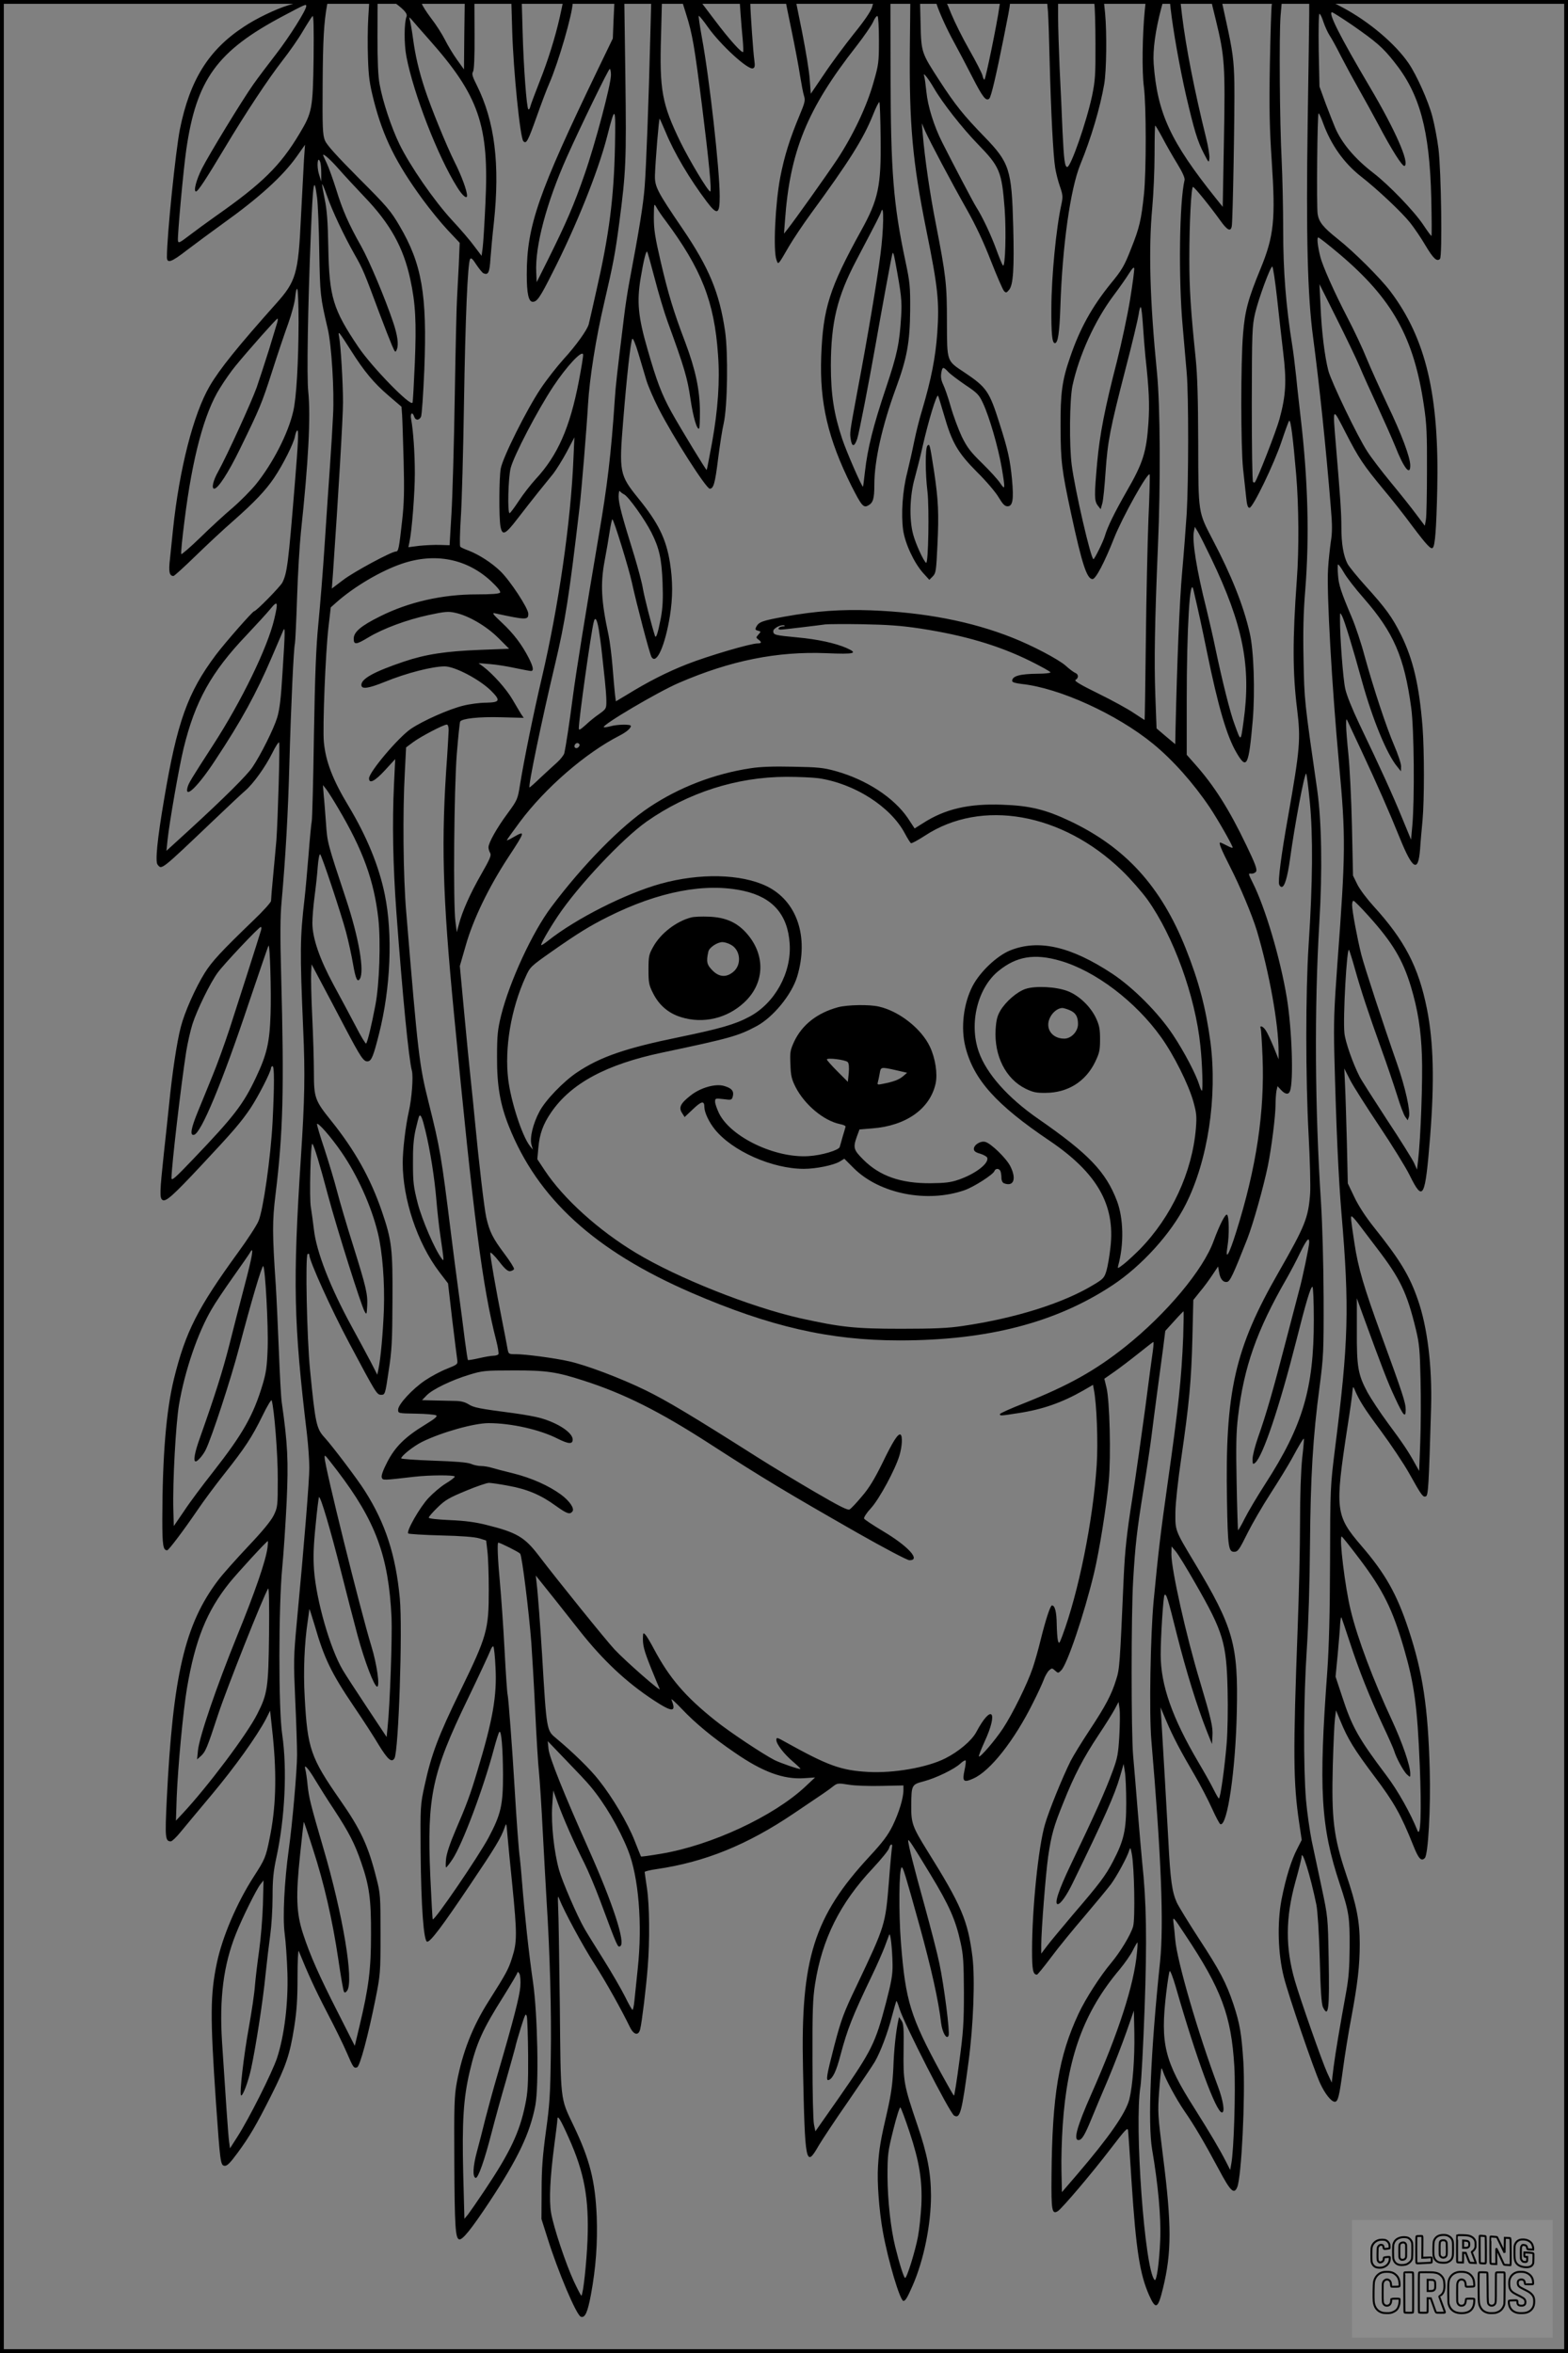 <?xml version="1.0" encoding="UTF-8"?>
<svg xmlns="http://www.w3.org/2000/svg" version="1.0" width="1024pt" height="1536pt" viewBox="0 0 1024 1536" preserveAspectRatio="xMidYMid meet">
  <rect x="0" y="0" width="1024" height="1536" fill="#808080" stroke="none"/>
  <g transform="translate(0.00 0.00) scale(1)">
    <g transform="translate(0,1536) scale(0.1,-0.1)" fill="#000000" stroke="none">
      <path d="M1950 15350 c-8 -5 -39 -17 -69 -25 -79 -24 -207 -85 -289 -140 -230 -151 -352 -347 -417 -668 -28 -142 -85 -695 -85 -835 0 -44 28 -35 132 46 57 43 162 121 233 172 238 170 393 311 484 440 l53 75 -7 -100 c-3 -55 -12 -226 -20 -380 -17 -362 -32 -412 -162 -557 -249 -279 -368 -426 -434 -539 -106 -182 -198 -542 -239 -934 -6 -60 -15 -148 -20 -194 -10 -83 -4 -111 23 -111 5 0 69 58 141 128 72 70 185 176 252 234 136 120 208 196 263 277 59 87 130 229 137 272 4 21 11 39 16 39 9 0 6 -75 -18 -365 -41 -504 -49 -566 -80 -628 -16 -29 -171 -187 -184 -187 -10 0 -190 -205 -251 -286 -184 -246 -252 -436 -338 -946 -44 -258 -58 -403 -42 -422 28 -34 16 -44 371 294 91 87 182 172 202 189 53 46 130 153 176 245 21 43 42 75 45 69 6 -10 -8 -500 -18 -638 -4 -44 -13 -147 -21 -229 -8 -82 -14 -157 -14 -167 0 -9 -51 -66 -113 -125 -212 -204 -273 -270 -320 -345 -62 -100 -132 -258 -156 -352 -26 -98 -57 -308 -76 -500 -9 -84 -24 -231 -35 -327 -27 -252 -28 -291 -9 -303 22 -14 67 26 256 228 207 221 256 278 319 371 51 77 134 239 134 263 0 6 5 11 10 11 12 0 12 -125 0 -365 -12 -228 -61 -575 -92 -646 -12 -29 -72 -121 -132 -203 -266 -366 -344 -519 -420 -827 -51 -209 -75 -500 -76 -915 0 -173 5 -204 32 -204 9 0 106 128 196 260 39 58 119 166 178 240 133 168 179 237 249 380 30 62 57 106 59 99 17 -54 41 -359 40 -515 0 -176 -1 -183 -27 -237 -19 -37 -73 -103 -168 -203 -77 -82 -165 -180 -194 -219 -218 -287 -296 -622 -336 -1433 -12 -250 -10 -272 27 -272 7 0 35 26 61 58 26 32 119 143 206 247 153 183 295 382 354 494 l27 54 18 -169 c26 -260 20 -467 -22 -668 -24 -120 -31 -135 -102 -245 -111 -172 -206 -394 -242 -566 -43 -206 -44 -347 -6 -905 28 -399 30 -414 56 -418 17 -2 36 17 86 85 78 106 122 181 221 378 94 187 120 263 148 440 17 108 22 184 22 329 0 105 4 181 8 170 60 -148 106 -249 184 -399 52 -99 110 -218 130 -265 41 -96 46 -103 67 -95 19 7 72 207 120 445 32 161 33 171 33 425 0 248 -1 265 -27 365 -53 211 -102 317 -237 510 -192 276 -213 335 -231 669 -10 173 -2 355 20 501 5 36 10 70 10 75 1 6 16 -42 35 -105 62 -215 108 -311 257 -531 58 -85 131 -198 163 -252 58 -94 83 -115 101 -85 27 43 54 845 35 1044 -26 281 -94 491 -228 701 -44 71 -212 293 -264 350 -53 57 -60 94 -94 438 -21 209 -32 749 -16 759 6 4 11 1 11 -6 0 -39 144 -357 260 -574 179 -336 181 -339 210 -339 24 0 26 3 48 155 21 134 24 196 25 460 2 341 -4 392 -70 585 -74 215 -176 397 -331 590 -105 130 -112 150 -112 312 0 76 -5 242 -11 368 -6 127 -9 255 -7 285 l3 55 61 -115 c34 -63 102 -193 152 -288 110 -209 127 -234 155 -230 23 3 36 35 72 178 76 299 91 651 38 910 -37 183 -117 379 -236 577 -104 172 -150 292 -162 419 -9 95 11 590 30 749 l15 130 37 33 c115 102 289 205 427 252 217 74 424 33 582 -113 42 -39 65 -68 60 -75 -5 -8 -51 -12 -154 -12 -224 0 -443 -50 -629 -143 -125 -62 -173 -102 -173 -146 0 -42 16 -40 97 9 95 57 248 114 391 145 107 23 130 25 174 15 87 -18 205 -87 283 -165 l70 -70 -185 -7 c-232 -9 -360 -29 -503 -77 -192 -65 -277 -111 -277 -152 0 -30 44 -24 153 20 142 58 311 101 392 101 67 -1 225 -84 301 -158 65 -65 60 -77 -32 -79 -41 0 -108 -9 -147 -19 -93 -22 -266 -99 -344 -152 -82 -56 -273 -282 -273 -323 0 -38 38 -19 105 54 l66 72 -8 -165 c-12 -253 -7 -526 16 -840 40 -540 80 -951 101 -1030 10 -38 -1 -182 -20 -265 -21 -93 -40 -250 -40 -336 0 -236 95 -522 238 -711 l58 -76 27 -234 c16 -128 30 -247 33 -264 4 -30 2 -31 -67 -59 -39 -15 -103 -49 -143 -76 -83 -56 -176 -157 -176 -191 0 -24 1 -24 116 -26 64 -1 123 -6 132 -11 11 -6 -6 -21 -73 -62 -130 -79 -195 -144 -246 -243 -28 -54 -40 -89 -36 -101 8 -19 4 -19 212 5 105 12 265 12 265 1 0 -5 -27 -26 -59 -45 -33 -20 -83 -63 -113 -95 -57 -61 -146 -217 -132 -231 5 -4 101 -10 214 -13 134 -3 220 -10 250 -19 l45 -14 8 -69 c5 -39 9 -153 9 -255 0 -259 -11 -299 -186 -658 -146 -299 -189 -415 -233 -617 -28 -128 -28 -134 -26 -435 3 -355 20 -585 43 -585 22 0 96 98 279 370 167 248 202 306 226 374 12 35 12 34 19 -49 4 -47 18 -195 32 -329 31 -312 31 -369 -1 -468 -24 -78 -38 -103 -153 -285 -106 -166 -172 -335 -209 -533 -16 -88 -18 -149 -16 -520 2 -416 7 -495 31 -503 21 -7 79 65 199 246 186 282 264 446 299 628 24 129 15 597 -15 804 -26 175 -56 454 -71 645 -6 77 -13 151 -15 165 -6 34 -22 247 -35 470 -14 240 -40 581 -45 598 -3 7 -12 139 -20 292 -8 154 -22 350 -30 437 -14 149 -19 263 -11 263 12 0 134 -61 143 -72 12 -14 57 -375 73 -583 5 -71 17 -269 25 -440 8 -170 19 -353 25 -405 5 -52 17 -230 25 -395 9 -166 20 -368 25 -450 21 -327 32 -724 27 -1005 -3 -252 -8 -324 -32 -495 -21 -155 -28 -241 -28 -385 l-1 -185 38 -120 c70 -224 190 -507 219 -518 27 -10 44 26 66 143 33 179 44 338 38 510 -10 234 -45 373 -152 596 -87 182 -83 147 -89 779 -4 308 -8 598 -11 645 -3 72 -2 80 7 55 31 -79 152 -304 230 -425 76 -119 173 -292 233 -415 25 -50 56 -55 66 -10 11 44 39 273 49 405 14 171 12 402 -5 514 -8 55 -15 103 -15 106 0 4 36 13 79 19 315 46 591 158 896 364 198 133 223 150 257 177 26 20 32 21 100 10 40 -7 137 -10 216 -8 l142 3 0 -30 c0 -53 -29 -147 -70 -232 -32 -64 -64 -107 -152 -202 -362 -391 -450 -667 -434 -1380 13 -628 18 -655 102 -508 23 39 109 169 192 288 82 119 161 236 175 260 37 64 84 188 112 297 14 53 27 97 29 100 2 2 11 -20 20 -50 27 -91 329 -683 357 -698 39 -22 50 19 94 350 32 239 43 543 26 684 -30 239 -71 336 -296 696 -97 156 -105 180 -104 294 1 135 3 137 82 158 80 21 201 80 239 116 15 14 30 23 34 20 3 -4 0 -32 -7 -63 -16 -74 -7 -84 57 -55 110 48 269 249 392 498 27 53 57 118 67 144 9 26 26 55 36 64 18 16 20 16 39 -1 20 -18 21 -18 40 1 40 40 150 366 215 636 34 143 82 440 96 600 15 164 6 527 -15 610 l-14 58 66 46 c37 26 108 80 158 120 51 41 94 74 96 74 3 0 1 -26 -3 -57 -5 -32 -27 -197 -49 -368 -23 -170 -61 -440 -86 -600 -36 -228 -47 -335 -55 -500 -26 -591 -27 -608 -50 -680 -30 -97 -67 -168 -174 -330 -51 -77 -106 -167 -123 -200 -53 -106 -143 -327 -168 -415 -43 -148 -84 -550 -84 -822 0 -128 6 -158 32 -158 4 0 46 51 93 114 46 62 145 183 219 269 73 86 150 179 171 207 38 52 106 176 119 220 8 23 9 21 17 -20 17 -85 23 -425 9 -475 -15 -54 -83 -166 -143 -238 -70 -83 -167 -233 -213 -331 -130 -278 -173 -535 -177 -1063 -2 -224 3 -250 41 -227 27 17 222 246 344 406 99 129 113 144 115 120 2 -15 12 -166 23 -337 29 -444 54 -600 114 -737 44 -98 58 -91 91 45 57 234 57 414 0 862 -34 271 -35 285 -25 425 6 79 13 146 15 148 2 2 6 -7 10 -20 15 -48 88 -183 139 -257 66 -95 131 -206 226 -383 76 -143 99 -165 120 -115 28 69 53 585 40 816 -12 185 -23 251 -65 378 -47 140 -89 220 -226 429 -65 100 -130 206 -144 235 -31 70 -42 146 -55 404 -11 204 -34 597 -45 780 l-6 90 38 -90 c44 -103 90 -191 186 -355 37 -63 87 -160 112 -215 25 -55 49 -101 55 -103 45 -15 99 351 107 733 10 439 -22 552 -276 974 -129 215 -126 208 -125 331 1 61 17 208 38 350 52 357 66 506 73 785 l6 249 44 55 c25 29 61 79 81 109 l37 55 6 -36 c7 -45 26 -69 52 -65 20 3 40 46 133 282 39 101 105 336 134 476 24 119 50 326 50 401 0 31 3 71 6 88 l7 31 23 -25 c27 -29 49 -32 58 -8 25 64 13 406 -20 608 -42 256 -141 591 -224 755 -29 58 -29 60 -9 57 12 -1 26 5 32 14 8 13 -5 50 -63 170 -113 236 -211 391 -337 532 l-53 60 0 351 c0 481 21 826 44 725 35 -150 53 -233 87 -399 74 -363 131 -557 195 -665 66 -113 79 -85 105 212 16 191 7 460 -20 573 -41 179 -119 374 -242 608 -95 183 -93 167 -94 627 -1 293 -5 443 -17 560 -32 308 -41 452 -41 645 0 232 12 470 24 470 9 0 109 -123 178 -219 46 -65 68 -75 75 -38 7 28 20 771 17 937 -3 148 -11 207 -53 398 l-31 142 -34 0 c-18 0 -33 -2 -33 -4 0 -3 13 -59 30 -126 58 -238 62 -297 53 -782 l-8 -438 -45 56 c-296 370 -382 555 -406 879 -6 90 11 216 50 363 l14 52 -57 0 -58 0 -7 -67 c-16 -162 -19 -401 -6 -498 16 -123 16 -548 1 -700 -18 -170 -29 -220 -84 -357 -44 -113 -59 -139 -134 -230 -122 -151 -201 -293 -264 -478 -53 -152 -64 -235 -63 -455 1 -227 7 -279 69 -568 71 -329 103 -427 140 -427 21 0 79 111 140 266 54 137 224 442 233 416 2 -6 -1 -137 -8 -289 -6 -153 -14 -511 -17 -795 -3 -285 -7 -518 -8 -518 -1 0 -33 21 -71 46 -38 26 -142 83 -232 127 -122 60 -159 83 -148 89 21 12 20 37 -1 45 -10 4 -39 25 -64 48 -48 42 -217 131 -349 183 -267 106 -574 165 -922 178 -196 7 -359 -4 -564 -41 -143 -26 -168 -34 -185 -66 -9 -17 -7 -21 11 -26 20 -5 20 -6 3 -25 -17 -19 -17 -20 0 -33 23 -17 21 -25 -6 -25 -45 0 -321 -81 -459 -135 -132 -52 -253 -113 -399 -203 l-67 -40 -6 46 c-3 26 -10 108 -16 182 -6 74 -18 167 -26 205 -48 223 -54 333 -25 487 11 57 25 140 32 186 7 45 15 82 18 82 9 0 108 -322 127 -410 31 -142 117 -471 129 -489 32 -52 88 73 120 269 19 120 19 229 0 348 -25 155 -76 259 -207 420 -122 151 -126 169 -98 509 23 285 48 511 59 531 4 8 21 -31 40 -95 17 -59 42 -139 53 -178 12 -38 47 -119 78 -180 96 -188 312 -525 335 -525 25 0 35 36 55 199 11 87 27 190 36 227 25 111 30 461 9 603 -37 251 -105 414 -277 667 -167 245 -182 275 -181 348 3 96 26 377 31 371 2 -2 19 -41 38 -85 56 -137 158 -309 270 -457 68 -90 84 -83 84 35 0 173 -67 771 -116 1035 -14 77 -23 141 -21 143 3 3 30 -30 60 -73 83 -117 262 -281 294 -269 13 5 14 15 9 54 -7 45 -25 308 -26 365 0 24 -4 27 -35 27 l-35 0 6 -87 c3 -49 10 -124 14 -168 4 -44 5 -82 3 -84 -8 -10 -92 83 -185 207 l-100 132 -58 0 -58 0 28 -90 c42 -132 55 -209 105 -605 44 -350 64 -555 53 -555 -14 0 -135 202 -194 322 -121 249 -138 338 -127 696 l6 232 -35 0 -35 0 -6 -227 c-11 -445 -27 -860 -37 -991 -9 -118 -35 -278 -100 -622 -11 -58 -27 -161 -35 -230 -45 -365 -55 -453 -60 -535 -24 -360 -49 -567 -106 -898 -85 -500 -148 -890 -169 -1052 -21 -162 -44 -314 -55 -362 -3 -12 -24 -39 -47 -60 -24 -21 -72 -66 -109 -100 -36 -35 -68 -63 -71 -63 -11 0 78 431 167 805 66 278 92 442 160 1025 12 100 47 525 55 670 10 170 51 431 106 665 59 253 72 323 98 520 44 335 47 406 40 948 l-7 507 -32 0 -32 0 -6 -126 -5 -125 -100 -207 c-387 -803 -462 -1017 -462 -1333 0 -126 12 -179 39 -179 28 0 47 27 126 184 157 307 302 669 360 896 53 207 56 203 51 -65 -7 -338 -38 -578 -122 -945 -24 -107 -46 -204 -49 -215 -8 -36 -84 -142 -165 -230 -43 -48 -111 -134 -150 -193 -91 -136 -247 -448 -260 -521 -11 -61 -12 -316 -2 -376 12 -65 31 -56 113 51 41 53 101 130 134 171 33 41 77 95 98 121 20 26 60 90 88 142 l50 95 -6 -135 c-17 -416 -97 -966 -206 -1432 -53 -225 -117 -538 -143 -700 -15 -94 -17 -100 -80 -186 -72 -97 -126 -194 -126 -223 0 -11 5 -27 11 -37 9 -15 -1 -39 -59 -140 -71 -124 -124 -242 -146 -329 l-13 -48 -9 70 c-15 119 -9 866 9 1093 9 111 19 207 22 212 13 20 124 32 267 28 l148 -4 -17 25 c-9 15 -35 58 -57 96 -39 67 -128 167 -191 214 l-30 22 75 -6 c41 -3 115 -15 165 -26 49 -10 95 -19 102 -19 20 0 16 25 -13 83 -46 90 -101 162 -176 232 -56 52 -67 66 -48 62 208 -45 220 -45 220 -3 0 35 -120 218 -183 278 -57 55 -138 107 -207 134 -25 9 -49 20 -54 25 -5 4 -3 85 3 186 7 98 16 437 21 753 9 559 24 910 40 939 6 11 17 1 41 -37 19 -28 40 -54 47 -56 31 -13 39 5 45 97 4 51 13 155 22 232 41 384 6 664 -112 900 -28 55 -33 73 -24 87 7 11 11 94 10 243 l-1 226 -31 -3 -32 -3 -3 -224 -2 -224 -46 64 c-25 35 -60 93 -78 129 -18 36 -58 99 -90 140 -31 41 -59 85 -62 98 -6 21 -11 22 -103 21 l-96 0 30 -22 c57 -43 77 -67 70 -85 -16 -38 -17 -179 -1 -261 46 -242 206 -654 331 -852 34 -56 65 -81 65 -56 0 32 -36 130 -81 219 -53 106 -156 358 -195 478 -39 119 -62 217 -77 330 -8 58 -18 114 -22 125 -5 16 -3 15 15 -5 11 -14 62 -71 112 -128 327 -368 393 -561 368 -1069 -6 -131 -14 -262 -18 -291 l-7 -52 -47 62 c-25 35 -92 113 -148 173 -116 126 -273 353 -342 495 -52 107 -109 278 -129 390 -10 51 -14 152 -14 313 l1 237 -27 0 -27 0 -7 -115 c-4 -64 -5 -182 -2 -263 4 -125 10 -167 39 -282 61 -236 144 -403 317 -640 46 -63 119 -153 163 -200 l80 -85 -6 -145 c-4 -80 -9 -174 -11 -210 -3 -36 -10 -324 -15 -640 -5 -316 -15 -666 -22 -777 l-12 -202 -65 2 c-37 1 -97 -2 -135 -6 l-69 -9 7 34 c16 74 35 321 35 448 0 131 -10 276 -24 353 -8 39 8 53 20 17 8 -25 31 -26 44 -1 6 10 15 150 22 311 19 488 -16 688 -162 936 -58 99 -82 127 -267 312 -146 147 -208 216 -220 245 -15 37 -17 84 -15 370 2 290 8 399 29 515 l6 32 -88 0 c-49 0 -96 -5 -104 -10z m50 -30 c0 -26 -111 -202 -197 -313 -52 -67 -119 -156 -148 -197 -75 -106 -291 -461 -336 -550 -37 -73 -57 -150 -39 -150 13 0 68 85 185 280 138 231 288 457 380 575 43 55 103 140 132 190 29 49 58 94 64 100 7 7 9 -74 7 -275 -5 -332 -9 -354 -93 -494 -124 -207 -241 -323 -545 -536 -58 -41 -136 -98 -175 -128 -63 -48 -70 -51 -73 -33 -4 28 35 459 54 591 66 461 201 647 634 876 145 77 150 79 150 64z m1990 -449 c0 -63 -103 -451 -173 -651 -68 -196 -118 -313 -238 -554 l-74 -148 -3 63 c-9 171 67 456 200 754 89 199 272 575 280 575 4 0 8 -17 8 -39z m3603 -413 c24 -46 67 -121 96 -168 33 -54 50 -92 47 -105 -34 -141 -41 -644 -12 -960 9 -104 21 -239 26 -300 13 -147 12 -709 0 -915 -6 -91 -19 -264 -30 -385 -17 -186 -33 -590 -43 -1022 l-2 -101 -61 51 -61 52 -8 215 c-8 225 -4 475 17 975 18 408 15 914 -6 1130 -47 476 -56 809 -31 1080 8 88 15 244 15 348 0 103 2 187 4 187 3 0 25 -37 49 -82z m-5382 -200 c35 -40 111 -122 169 -183 168 -175 254 -329 299 -536 35 -161 41 -281 30 -549 -6 -135 -12 -251 -15 -258 -9 -31 -264 230 -354 363 -165 245 -190 325 -196 650 -3 169 -9 247 -24 317 -10 50 -18 94 -16 96 2 1 16 -32 31 -75 34 -98 110 -259 180 -383 56 -98 64 -119 163 -385 33 -88 70 -182 82 -210 21 -48 22 -49 32 -25 12 32 4 91 -23 172 -54 161 -156 403 -209 498 -84 149 -123 238 -165 375 -21 66 -48 142 -61 169 -13 28 -24 51 -24 53 0 14 47 -28 101 -89z m-113 -28 l0 -55 -15 48 c-16 52 -9 123 7 82 5 -11 8 -45 8 -75z m-27 -162 c5 -40 12 -198 14 -351 5 -282 7 -297 55 -502 25 -104 44 -406 35 -565 -3 -69 -12 -217 -20 -330 -8 -113 -24 -345 -35 -517 -11 -171 -30 -403 -41 -515 -15 -154 -22 -330 -29 -733 -4 -291 -11 -541 -14 -555 -3 -14 -13 -113 -21 -220 -9 -107 -20 -235 -26 -285 -30 -260 -31 -340 -9 -855 13 -289 10 -457 -15 -835 -53 -817 -48 -1077 40 -1810 8 -71 15 -169 15 -216 0 -82 -32 -483 -82 -1012 -21 -224 -21 -252 -10 -505 7 -147 12 -307 12 -357 0 -101 -31 -453 -54 -617 -29 -207 -41 -447 -27 -550 7 -51 15 -167 18 -258 6 -197 -20 -408 -68 -555 -33 -97 -182 -394 -259 -514 l-48 -75 -6 45 c-6 42 -22 279 -46 649 -18 286 9 502 91 707 39 99 134 291 160 323 l20 25 -4 -160 c-3 -88 -14 -223 -25 -300 -11 -77 -23 -178 -27 -225 -3 -47 -21 -170 -40 -275 -34 -188 -62 -432 -51 -443 10 -10 47 87 66 175 31 143 78 447 94 613 9 86 23 203 31 260 8 58 15 169 15 247 0 113 5 165 25 258 56 259 71 576 38 802 -25 164 -24 837 0 1088 9 94 22 288 29 432 12 266 7 376 -32 648 -5 33 -13 186 -19 340 -6 154 -15 345 -20 425 -23 338 -23 418 -2 590 50 408 57 684 37 1440 -7 249 -6 381 3 475 26 292 42 569 51 905 10 367 28 755 36 779 2 7 9 142 14 300 5 157 17 349 25 426 49 458 65 755 48 920 -10 95 -3 545 17 1030 14 341 21 386 41 233z m2275 -148 c235 -316 319 -529 343 -874 13 -173 0 -359 -39 -576 -18 -96 -33 -176 -35 -178 -3 -4 -169 269 -230 378 -64 116 -97 203 -156 409 -62 213 -71 312 -45 467 19 114 35 178 42 171 3 -2 25 -81 49 -173 24 -93 62 -221 85 -284 109 -299 129 -366 149 -503 18 -123 44 -208 57 -194 3 3 5 53 5 112 -1 141 -29 272 -95 448 -78 205 -112 318 -162 532 -36 156 -44 206 -44 285 1 95 1 95 18 65 9 -17 35 -55 58 -85z m3034 -516 c-17 -104 -56 -285 -86 -404 -79 -306 -112 -475 -129 -662 -19 -213 -19 -247 4 -278 l19 -24 11 39 c6 22 15 114 21 205 14 201 29 279 130 670 44 168 82 329 86 357 4 29 10 51 14 48 4 -2 10 -55 14 -117 4 -62 11 -153 16 -203 24 -219 28 -312 20 -435 -13 -190 -35 -262 -141 -445 -81 -142 -126 -233 -144 -295 -11 -37 -67 -150 -74 -150 -17 0 -121 452 -142 614 -17 130 -14 428 5 519 43 198 146 425 269 589 40 53 85 118 101 144 20 32 31 43 33 33 2 -9 -10 -101 -27 -205z m-5430 -147 c-1 -262 -14 -494 -35 -582 -33 -145 -133 -339 -244 -477 -33 -40 -101 -109 -152 -153 -52 -44 -147 -131 -211 -194 -65 -63 -121 -111 -124 -108 -4 3 6 102 21 219 51 410 129 702 231 864 30 49 76 114 101 144 86 105 268 310 275 310 3 0 3 -12 -2 -27 -5 -16 -29 -95 -54 -178 -26 -82 -62 -193 -80 -245 -36 -99 -191 -439 -251 -548 -34 -60 -45 -112 -26 -112 25 0 91 102 166 255 133 272 144 299 212 510 35 110 83 252 106 315 23 65 43 140 45 172 3 32 8 55 13 52 5 -3 9 -101 9 -217z m340 -182 c89 -141 152 -216 249 -299 l83 -71 4 -55 c2 -30 6 -165 10 -300 5 -194 3 -276 -10 -390 -20 -180 -24 -200 -40 -200 -29 0 -276 -133 -345 -186 l-74 -56 7 93 c36 523 66 1026 66 1124 0 125 -15 378 -26 430 -8 39 -1 31 76 -90z m1490 -204 c-58 -302 -138 -484 -282 -639 -32 -35 -82 -99 -110 -142 -29 -44 -56 -80 -60 -80 -15 0 -9 233 7 295 22 83 174 375 278 532 86 130 188 240 195 209 2 -8 -11 -86 -28 -175z m297 -739 c29 -16 134 -163 177 -248 52 -103 67 -172 73 -329 4 -106 1 -161 -11 -228 -20 -103 -32 -139 -39 -117 -24 75 -68 249 -78 305 -6 39 -32 135 -56 215 -82 264 -103 342 -103 389 0 25 4 41 8 35 4 -6 17 -16 29 -22z m3833 -417 c208 -433 262 -706 211 -1065 -19 -136 -16 -135 -59 -17 -27 70 -80 282 -122 482 -17 83 -45 204 -61 269 -64 253 -95 445 -82 508 l6 29 20 -33 c11 -18 50 -96 87 -173z m-6119 -397 c-44 -186 -213 -534 -399 -821 -150 -232 -160 -249 -168 -279 -18 -77 73 13 182 180 171 258 268 436 369 672 36 85 70 164 75 175 13 29 12 -13 -5 -275 -10 -170 -19 -242 -35 -295 -22 -72 -107 -243 -162 -324 -34 -51 -186 -202 -412 -409 l-149 -136 7 69 c12 115 74 471 105 600 75 307 180 497 411 739 63 67 133 143 155 170 49 60 53 48 26 -66z m2119 -65 c6 -38 16 -108 21 -158 5 -49 14 -128 19 -175 5 -47 10 -108 10 -136 0 -49 -1 -52 -47 -85 -27 -18 -67 -51 -90 -73 -35 -31 -43 -35 -43 -20 0 57 79 620 97 692 9 39 21 24 33 -45z m2100 4 c287 -44 511 -110 718 -212 72 -36 132 -69 132 -74 0 -5 -37 -9 -81 -9 -119 -1 -169 -15 -169 -47 0 -9 22 -15 63 -20 245 -26 621 -197 858 -391 128 -105 261 -254 369 -414 54 -81 150 -249 150 -263 0 -4 -17 2 -37 13 -21 11 -41 20 -44 20 -12 0 5 -42 64 -158 67 -131 144 -316 175 -417 81 -272 142 -611 142 -789 l0 -51 -33 82 c-19 45 -41 93 -51 107 -17 27 -42 36 -33 12 3 -7 8 -89 12 -182 15 -361 -40 -727 -172 -1146 -47 -150 -73 -194 -57 -95 12 72 11 194 -2 207 -11 11 -49 -65 -88 -170 -67 -188 -308 -476 -576 -690 -197 -157 -373 -255 -662 -370 -87 -34 -158 -66 -158 -71 0 -12 3 -12 118 6 160 24 288 69 428 149 l62 36 5 -28 c19 -91 29 -347 19 -497 -24 -364 -119 -832 -225 -1115 -19 -50 -21 -53 -28 -30 -4 14 -7 62 -8 108 -1 80 -12 122 -31 122 -11 0 -41 -92 -75 -229 -14 -58 -37 -139 -51 -180 -35 -104 -132 -300 -194 -394 -53 -80 -149 -191 -157 -183 -3 3 14 46 37 97 92 199 46 251 -55 61 -30 -55 -114 -126 -201 -170 -118 -60 -337 -98 -503 -89 -180 10 -264 41 -543 196 -53 30 -58 31 -58 13 0 -27 50 -92 109 -142 28 -24 50 -45 48 -47 -5 -5 -127 37 -168 57 -78 40 -299 187 -388 259 -196 156 -300 278 -400 466 -23 44 -49 87 -57 95 -12 12 -14 11 -15 -10 -3 -59 6 -92 53 -210 28 -69 53 -129 56 -135 17 -29 -221 179 -295 258 -55 59 -371 450 -496 614 -91 119 -143 150 -342 199 -71 18 -140 27 -237 31 -87 4 -138 10 -138 16 0 6 26 36 58 67 49 48 75 63 184 108 69 29 137 52 151 52 13 0 71 -8 128 -19 122 -22 212 -60 309 -131 73 -52 91 -58 108 -37 16 19 -18 69 -75 111 -78 57 -189 107 -307 137 -61 15 -127 32 -146 38 -19 6 -50 11 -68 11 -18 0 -48 6 -66 14 -23 10 -101 16 -245 21 -116 4 -211 11 -211 15 0 16 82 81 137 108 126 62 338 122 434 122 147 0 334 -42 450 -101 72 -36 99 -38 99 -6 0 44 -93 107 -210 140 -30 9 -109 23 -175 32 -229 30 -260 36 -295 58 -24 15 -52 22 -90 22 -30 1 -91 2 -134 3 l-80 2 30 31 c37 39 163 100 279 135 85 26 102 28 285 28 214 1 284 -9 460 -66 268 -86 498 -202 825 -413 345 -223 500 -316 964 -581 176 -100 326 -179 340 -179 77 -1 -8 92 -173 190 -65 39 -121 76 -123 82 -3 7 17 38 45 68 55 60 159 253 186 344 18 60 21 127 7 136 -16 9 -49 -42 -120 -189 -51 -103 -86 -161 -133 -215 -34 -41 -70 -79 -79 -84 -12 -8 -65 19 -230 115 -118 69 -284 169 -369 223 -435 276 -598 373 -735 440 -162 79 -390 165 -501 189 -93 21 -283 46 -344 46 -49 0 -49 0 -56 38 -3 20 -19 100 -34 177 -42 210 -81 436 -78 447 2 6 28 -19 57 -56 39 -51 58 -66 73 -64 12 2 23 8 25 14 2 6 -26 51 -63 100 -76 101 -97 144 -118 235 -13 56 -48 353 -76 647 -5 54 -16 165 -25 247 -9 83 -29 285 -44 449 l-28 300 39 135 c48 170 150 380 277 574 112 170 114 178 34 132 -23 -14 -43 -23 -43 -20 0 3 38 56 84 118 166 223 429 451 652 565 45 23 74 48 74 63 0 12 -86 11 -133 -2 -22 -6 -41 -8 -44 -6 -13 14 353 230 490 289 338 146 641 207 964 194 186 -8 210 -1 131 34 -74 32 -189 57 -321 69 -146 14 -157 16 -157 41 0 19 51 45 72 37 7 -3 3 -6 -9 -6 -27 -1 -41 -21 -15 -21 11 0 73 7 139 15 65 8 134 16 153 19 19 2 130 3 245 1 161 -3 249 -9 375 -28z m-3080 -664 c-1 -21 -5 -99 -10 -173 -40 -549 -31 -893 45 -1680 127 -1324 186 -1784 276 -2132 11 -43 17 -82 14 -88 -3 -5 -17 -10 -31 -10 -14 0 -57 -7 -95 -16 -39 -9 -72 -14 -73 -12 -2 1 -11 59 -20 128 -8 69 -27 211 -41 315 -14 105 -37 278 -50 385 -63 508 -72 558 -145 850 -62 246 -70 314 -147 1245 -20 231 -24 654 -9 918 l8 158 47 35 c49 36 197 114 219 114 7 0 12 -14 12 -37z m854 -92 c3 -5 -1 -14 -8 -20 -16 -13 -32 2 -21 19 8 12 22 13 29 1z m-1576 -416 c162 -273 235 -473 263 -724 16 -148 7 -428 -20 -565 -25 -132 -51 -238 -60 -248 -3 -4 -35 48 -69 115 -35 67 -100 188 -144 269 -91 169 -138 304 -138 403 0 34 6 110 14 171 8 60 18 149 21 197 4 49 11 85 16 80 12 -12 136 -385 169 -508 16 -60 36 -153 45 -205 17 -99 29 -126 45 -100 31 49 -6 267 -90 520 -123 371 -122 368 -131 495 -5 66 -11 149 -15 185 l-5 65 20 -25 c11 -14 47 -70 79 -125z m-503 -797 c-18 -60 -153 -483 -206 -645 -33 -100 -83 -238 -111 -305 -27 -68 -70 -171 -94 -230 -48 -117 -55 -162 -27 -156 46 9 185 343 358 861 69 203 126 372 129 374 9 9 18 -301 13 -447 -6 -185 -24 -263 -95 -413 -83 -176 -144 -255 -409 -532 -119 -125 -143 -146 -143 -125 0 76 62 606 96 825 9 55 27 136 41 180 29 91 115 268 165 336 38 53 269 298 281 298 5 1 5 -9 2 -21z m1073 -1308 c31 -127 60 -309 72 -455 6 -71 17 -173 25 -225 26 -180 26 -178 9 -155 -43 56 -127 249 -156 360 -27 106 -31 136 -31 260 -1 101 4 162 17 220 10 44 21 84 23 88 10 17 21 -9 41 -93z m-548 -141 c105 -152 196 -355 238 -529 30 -124 45 -320 39 -500 -6 -152 -21 -321 -36 -390 l-7 -34 -43 84 c-25 47 -80 150 -124 230 -140 256 -231 489 -247 634 -6 50 -15 116 -20 146 -11 60 -1 426 10 413 12 -13 46 -125 104 -343 58 -216 214 -710 237 -751 13 -23 14 -21 17 35 4 78 -6 121 -92 396 -41 129 -88 289 -105 355 -17 66 -54 188 -81 271 -28 83 -50 158 -50 165 1 21 93 -84 160 -182z m-634 -876 c-30 -114 -75 -289 -100 -389 -42 -164 -92 -323 -190 -599 -35 -97 -45 -155 -28 -155 13 0 48 41 65 75 39 78 165 463 218 665 79 301 150 541 158 535 13 -8 34 -390 29 -535 -4 -119 -10 -161 -32 -235 -61 -204 -129 -324 -324 -573 -68 -86 -154 -201 -190 -256 l-67 -98 -3 108 c-5 177 16 559 37 684 38 223 123 471 214 625 22 39 85 132 138 207 54 76 104 148 111 160 29 53 17 -20 -36 -219z m6131 -330 c-11 -271 -31 -459 -102 -958 -46 -325 -60 -442 -91 -765 -21 -223 -30 -737 -15 -910 65 -761 82 -1202 57 -1445 -62 -591 -81 -1055 -52 -1226 39 -227 59 -443 53 -589 -6 -152 -24 -277 -37 -263 -65 68 -133 1015 -92 1263 6 36 18 265 27 510 16 448 12 696 -16 955 -5 50 -18 200 -29 335 -11 135 -24 297 -30 360 -13 153 -13 920 0 1140 14 238 24 325 70 610 22 135 44 286 50 335 6 50 22 171 35 270 13 99 31 233 40 298 l15 119 58 64 c31 35 59 63 61 64 2 0 1 -75 -2 -167z m-5525 -873 c251 -329 336 -557 355 -960 5 -124 -10 -569 -26 -717 l-6 -62 -130 196 c-71 107 -142 216 -157 242 -83 141 -172 453 -187 650 -6 85 -4 158 10 293 9 99 20 182 22 185 10 9 75 -212 143 -481 36 -144 86 -335 110 -425 46 -168 108 -331 127 -331 19 0 -1 144 -38 265 -72 235 -305 1174 -305 1230 0 22 -3 25 82 -85z m-455 -503 c-12 -88 -82 -291 -199 -577 -134 -330 -245 -654 -255 -745 l-6 -60 23 20 c32 29 41 49 115 275 56 169 293 766 326 820 6 9 8 -106 6 -300 -4 -347 -10 -388 -77 -519 -65 -130 -325 -476 -489 -651 l-42 -45 5 155 c8 199 42 562 67 710 54 316 129 502 276 686 48 60 244 274 252 274 2 0 1 -19 -2 -43z m6060 -234 c182 -317 203 -387 210 -698 3 -117 0 -271 -6 -345 -13 -156 -41 -360 -51 -360 -3 0 -18 26 -34 58 -15 31 -60 111 -99 177 -172 292 -247 505 -247 704 0 115 17 382 25 389 11 12 21 -18 80 -255 62 -245 131 -468 196 -633 l34 -85 3 51 c4 61 -7 108 -82 359 -91 301 -186 729 -186 828 l1 52 27 -32 c15 -17 73 -112 129 -210z m-4176 -113 c41 -52 111 -140 154 -195 154 -195 306 -337 484 -454 124 -81 149 -80 116 4 -5 11 26 -17 69 -62 84 -89 199 -185 346 -285 181 -125 315 -174 449 -166 l74 5 -64 -60 c-207 -194 -616 -384 -942 -438 -71 -12 -129 -20 -131 -18 -1 2 -20 48 -41 102 -45 115 -144 283 -234 396 -54 70 -169 182 -277 272 -65 54 -64 44 -94 549 -12 189 -27 398 -36 470 l-5 45 28 -35 c15 -19 62 -77 104 -130z m-395 -436 c10 -184 -18 -343 -118 -673 -47 -158 -71 -222 -145 -394 -34 -79 -57 -148 -60 -182 -3 -30 -3 -55 0 -55 4 0 23 24 42 53 65 98 201 459 271 722 15 55 30 104 35 109 13 15 23 -103 24 -279 0 -198 -13 -257 -94 -410 -65 -122 -354 -546 -365 -534 -2 2 -9 130 -16 284 -22 516 10 670 245 1155 73 151 138 292 146 312 7 21 17 34 21 30 4 -4 11 -66 14 -138z m4074 -444 c-7 -119 -12 -146 -43 -230 -50 -136 -115 -280 -274 -612 -79 -165 -110 -258 -85 -258 18 0 58 56 99 141 203 416 273 573 307 691 l24 83 8 -50 c5 -27 9 -120 9 -205 0 -177 -15 -244 -86 -380 -48 -93 -88 -146 -260 -346 -74 -88 -152 -181 -172 -208 l-37 -49 0 57 c0 93 29 463 45 576 21 142 36 197 100 354 70 176 129 289 229 440 45 67 92 143 106 169 l25 47 6 -42 c4 -24 3 -104 -1 -178z m-3455 -330 c92 -109 188 -272 246 -417 70 -174 95 -484 64 -773 -9 -85 -19 -181 -22 -212 -3 -32 -9 -58 -12 -58 -4 0 -26 39 -49 86 -24 48 -87 157 -141 243 -54 86 -110 176 -124 201 -47 81 -146 310 -166 383 -33 118 -52 297 -45 415 l7 104 32 -88 c36 -98 102 -249 171 -386 25 -50 72 -161 104 -247 114 -306 114 -306 131 -295 35 21 -48 277 -203 624 -165 370 -261 608 -266 664 l-5 50 120 -125 c66 -68 138 -144 158 -169z m-1794 37 c24 -40 78 -126 122 -192 95 -145 134 -220 176 -343 53 -152 65 -241 64 -472 0 -225 -15 -344 -75 -595 l-31 -130 -109 215 c-124 243 -183 376 -229 517 -44 135 -48 244 -19 518 12 116 23 211 24 212 1 2 28 -77 59 -175 74 -227 128 -465 166 -719 16 -111 33 -208 37 -214 5 -9 11 -7 21 6 45 62 -27 495 -156 933 -84 288 -93 325 -102 407 -4 44 -11 91 -15 105 -12 42 19 8 67 -73z m4016 -614 c122 -201 164 -296 196 -443 18 -81 21 -129 22 -325 0 -199 -4 -260 -30 -452 -16 -123 -32 -223 -35 -223 -3 0 -40 66 -84 146 -201 370 -232 471 -262 848 -16 200 -13 496 5 496 9 0 22 -42 116 -380 77 -279 125 -493 141 -636 8 -63 37 -112 49 -82 9 23 -29 322 -60 470 -13 64 -57 233 -96 375 -68 244 -109 406 -108 428 0 15 25 -22 146 -222z m-252 175 c-2 -13 -12 -113 -20 -223 -23 -281 -24 -284 -209 -674 -88 -183 -102 -223 -147 -393 -51 -197 -57 -232 -37 -226 26 9 50 58 77 163 46 172 77 251 206 520 32 66 68 149 82 185 13 36 27 72 30 80 8 19 20 -88 22 -194 1 -65 -7 -112 -43 -250 -69 -263 -92 -310 -304 -615 l-157 -224 -9 44 c-6 24 -10 215 -10 424 -1 318 2 399 17 494 46 294 163 528 377 755 55 59 103 118 106 131 8 31 26 33 19 3z m1913 -565 c239 -358 303 -530 323 -863 9 -154 -3 -550 -20 -635 l-7 -40 -28 55 c-45 87 -102 183 -204 345 -198 311 -225 422 -186 754 9 75 19 140 23 144 4 4 22 -43 40 -105 134 -467 264 -818 301 -818 21 0 8 79 -26 170 -130 347 -268 821 -279 959 -3 37 -8 84 -11 106 -6 48 -4 47 74 -72z m-313 -120 c-19 -209 -119 -519 -298 -923 -93 -210 -118 -300 -84 -300 22 0 40 29 86 141 21 52 70 168 109 259 38 91 91 228 118 305 l49 140 3 -145 c3 -166 -11 -347 -33 -435 -24 -91 -133 -247 -341 -490 l-99 -115 -3 138 c-2 75 2 209 8 297 30 447 138 742 373 1020 32 39 71 94 85 123 14 28 28 52 30 52 2 0 1 -30 -3 -67z m-4027 -222 c-5 -63 -44 -216 -148 -571 -27 -91 -62 -221 -80 -290 -17 -69 -42 -167 -56 -218 -25 -93 -29 -162 -8 -169 16 -5 58 114 105 297 22 85 64 238 94 340 29 102 56 199 60 215 3 17 20 75 37 130 28 89 32 97 39 70 3 -16 7 -131 8 -253 1 -188 -2 -240 -19 -322 -37 -180 -99 -311 -266 -560 -46 -69 -94 -138 -107 -155 l-24 -29 -8 299 c-8 340 2 489 42 660 43 186 85 278 223 496 49 79 90 148 90 154 0 5 6 2 12 -9 6 -11 9 -46 6 -85z m316 -986 c102 -227 133 -394 123 -665 -6 -148 -28 -355 -40 -366 -2 -2 -24 40 -49 93 -54 117 -132 351 -149 447 -14 83 -7 229 21 444 11 81 20 155 20 165 0 35 18 7 74 -118z"></path>
      <path d="M4902 10345 c-237 -36 -466 -124 -661 -254 -183 -121 -434 -376 -640 -651 -124 -164 -273 -487 -328 -707 -23 -94 -27 -129 -27 -273 -1 -185 20 -308 76 -449 188 -475 562 -816 1194 -1090 512 -221 901 -311 1359 -311 574 0 1021 116 1390 360 191 126 383 338 478 527 145 286 208 702 162 1060 -30 223 -76 398 -162 613 -161 403 -392 657 -753 829 -160 76 -264 102 -445 108 -220 8 -374 -28 -518 -121 l-54 -34 -44 67 c-91 134 -270 251 -470 307 -82 23 -117 26 -279 29 -127 3 -214 0 -278 -10z m442 -65 c235 -34 472 -185 565 -360 17 -32 36 -62 40 -64 5 -3 45 19 90 48 370 244 898 150 1288 -227 56 -54 131 -140 167 -190 169 -237 312 -629 345 -952 13 -118 18 -295 10 -295 -3 0 -11 17 -17 38 -21 68 -98 216 -172 327 -95 143 -257 306 -395 398 -271 179 -483 228 -670 152 -86 -36 -194 -138 -243 -231 -60 -115 -79 -274 -47 -399 54 -213 201 -377 550 -612 310 -210 429 -418 397 -695 -6 -57 -18 -125 -26 -153 -14 -46 -21 -54 -83 -91 -198 -121 -514 -220 -858 -270 -92 -14 -186 -18 -400 -18 -301 0 -394 10 -660 69 -323 73 -800 262 -1073 427 -244 147 -472 353 -594 537 l-49 74 7 76 c8 90 31 153 83 229 130 190 360 314 726 391 446 94 497 109 615 172 109 58 230 206 266 324 78 260 -1 493 -199 590 -168 81 -437 87 -693 16 -229 -64 -552 -227 -735 -372 -20 -16 -40 -29 -44 -29 -9 0 46 97 108 190 131 196 420 504 580 617 268 188 586 291 912 292 77 0 171 -4 209 -9z m-486 -736 c189 -42 287 -156 299 -344 13 -190 -97 -389 -263 -477 -93 -50 -191 -78 -457 -133 -352 -72 -517 -129 -668 -230 -90 -60 -208 -183 -246 -256 -42 -78 -65 -173 -52 -217 l9 -32 -20 25 c-51 66 -123 288 -141 433 -25 205 18 461 113 669 30 67 33 69 172 167 170 119 248 167 366 226 331 166 639 225 888 169z m2067 -456 c228 -66 491 -265 658 -499 83 -116 178 -306 210 -419 21 -75 23 -96 17 -175 -24 -287 -159 -578 -366 -790 -33 -33 -79 -76 -103 -95 -43 -33 -44 -34 -38 -10 38 139 34 306 -8 419 -73 192 -185 309 -514 537 -198 137 -339 295 -389 438 -65 185 -8 417 129 528 118 96 236 115 404 66z"></path>
      <path d="M5473 8785 c-136 -37 -234 -114 -286 -223 -26 -57 -29 -70 -25 -150 2 -73 8 -97 33 -147 59 -116 184 -221 291 -243 22 -4 38 -12 36 -17 -1 -6 -10 -35 -19 -65 -8 -30 -17 -60 -19 -67 -5 -21 -117 -55 -204 -60 -218 -14 -507 124 -584 279 -14 29 -26 63 -26 76 0 23 2 23 55 17 52 -7 54 -6 61 19 8 34 -8 53 -57 67 -56 17 -155 -11 -220 -63 -65 -51 -78 -78 -55 -113 l17 -27 55 52 c57 54 74 56 74 12 1 -35 30 -97 68 -144 114 -142 375 -258 582 -258 79 0 191 23 233 47 l31 19 61 -61 c168 -168 480 -230 725 -144 60 21 185 101 194 124 7 20 32 19 40 -1 3 -9 6 -28 6 -44 0 -16 7 -30 16 -34 64 -25 84 28 42 111 -26 52 -127 150 -164 159 -30 8 -74 -19 -74 -46 0 -14 11 -23 41 -31 23 -7 43 -19 46 -26 14 -36 -76 -106 -187 -144 -52 -18 -88 -22 -185 -23 -193 -1 -330 47 -437 154 -64 64 -68 78 -42 151 l17 46 84 7 c220 17 376 127 413 292 14 63 -1 165 -37 241 -55 117 -200 232 -333 262 -63 15 -205 12 -267 -4z m63 -358 c8 -8 10 -33 7 -70 l-6 -59 -68 68 c-38 38 -69 73 -69 78 0 13 122 -2 136 -17z m315 -53 l73 -17 -27 -23 c-26 -22 -62 -36 -136 -50 -29 -6 -33 -5 -28 12 3 10 8 36 12 57 7 43 7 43 106 21z"></path>
      <path d="M4514 9371 c-98 -25 -201 -105 -249 -193 -27 -48 -30 -61 -30 -148 0 -85 3 -101 30 -154 39 -78 101 -131 183 -156 145 -45 301 -8 413 97 136 127 140 315 9 457 -62 67 -135 98 -240 102 -47 2 -99 0 -116 -5z m257 -177 c65 -33 75 -131 18 -178 -45 -38 -92 -35 -135 8 -38 38 -43 58 -28 124 5 26 58 62 92 62 13 0 37 -7 53 -16z"></path>
      <path d="M6699 8905 c-56 -18 -130 -82 -166 -142 -21 -36 -27 -63 -31 -123 -10 -173 66 -323 196 -387 48 -23 69 -28 132 -27 144 1 260 74 322 202 28 58 32 77 32 147 0 66 -4 90 -26 138 -36 77 -112 149 -185 177 -75 29 -209 36 -274 15z m286 -139 c40 -17 55 -42 55 -91 0 -48 -44 -95 -90 -95 -81 0 -127 68 -93 137 17 36 52 63 81 63 7 0 28 -6 47 -14z"></path>
      <path d="M3345 15158 c8 -265 52 -699 73 -720 19 -19 29 -2 86 158 29 82 66 181 83 219 60 137 153 458 153 528 0 28 -58 23 -65 -5 -2 -13 -12 -54 -20 -93 -29 -128 -76 -279 -130 -415 -29 -74 -57 -148 -61 -163 -3 -16 -10 -25 -14 -20 -11 13 -31 277 -37 506 l-6 207 -34 0 -34 0 6 -202z"></path>
      <path d="M5130 15355 c0 -2 18 -91 40 -197 22 -106 47 -238 55 -293 9 -55 20 -114 26 -132 9 -28 5 -44 -29 -125 -65 -156 -99 -265 -126 -403 -33 -170 -48 -483 -25 -542 12 -33 8 -38 84 93 28 47 90 140 139 207 250 341 343 489 405 642 21 53 41 93 44 88 3 -5 7 -112 8 -238 4 -309 -15 -398 -127 -600 -208 -377 -249 -507 -261 -822 -11 -302 44 -537 197 -844 66 -130 79 -146 109 -129 33 17 41 44 41 137 0 157 52 387 141 629 73 198 91 301 93 509 1 156 -2 183 -31 320 -79 372 -96 587 -97 1218 l-1 488 -54 -3 -54 -3 -12 -42 c-8 -27 -50 -89 -120 -175 -58 -73 -146 -191 -193 -262 l-87 -128 -7 93 c-3 52 -26 189 -49 306 l-43 213 -33 0 c-18 0 -33 -2 -33 -5z m610 -258 c0 -145 -2 -159 -36 -277 -43 -154 -135 -347 -237 -501 -68 -102 -276 -395 -327 -459 l-20 -25 6 80 c32 457 145 734 467 1144 49 63 98 134 109 158 10 24 23 41 29 38 5 -4 9 -74 9 -158z m10 -1397 c-22 -174 -85 -547 -150 -890 -52 -280 -51 -273 -44 -319 8 -50 24 -49 42 4 12 35 77 371 121 620 34 195 101 559 108 585 4 19 9 9 19 -45 41 -220 45 -261 39 -360 -11 -179 -25 -246 -100 -470 -82 -244 -119 -392 -136 -541 -6 -54 -12 -100 -13 -101 -6 -6 -109 230 -136 312 -54 162 -74 289 -74 480 1 282 41 447 166 685 139 265 155 295 163 320 19 55 16 -119 -5 -280z"></path>
      <path d="M5942 15057 c-5 -508 17 -751 108 -1202 76 -374 85 -466 71 -669 -12 -162 -39 -300 -99 -503 -17 -54 -40 -147 -52 -206 -12 -60 -33 -152 -46 -205 -30 -116 -40 -269 -26 -372 13 -89 71 -214 131 -281 l40 -44 22 22 c21 21 23 35 31 205 10 208 6 293 -22 481 -28 180 -29 182 -43 168 -15 -15 -15 -178 0 -301 12 -105 6 -473 -9 -464 -16 10 -69 125 -85 187 -26 98 -22 251 11 367 14 52 38 145 51 205 38 167 91 342 101 332 2 -2 19 -58 39 -126 52 -181 89 -245 216 -373 59 -58 122 -132 141 -165 27 -45 40 -58 58 -58 34 0 41 45 29 175 -12 126 -26 192 -81 364 -67 212 -84 237 -230 335 -117 78 -113 66 -114 331 0 246 -6 298 -73 642 -38 192 -72 427 -85 583 l-6 70 22 -51 c33 -73 168 -328 272 -512 60 -106 111 -216 158 -337 39 -99 77 -187 85 -195 13 -13 16 -12 33 8 27 32 34 138 27 411 -10 375 -23 418 -190 590 -134 138 -189 206 -292 365 -117 180 -119 184 -123 369 l-4 157 -32 0 -31 0 -3 -303z m157 -272 c54 -94 184 -260 286 -365 144 -148 157 -178 176 -423 11 -151 4 -386 -11 -370 -5 4 -24 51 -43 103 -35 96 -90 213 -132 279 -22 35 -157 293 -222 422 -54 107 -94 236 -103 329 -5 47 -11 94 -15 105 -10 30 28 -18 64 -80z m92 -1851 c13 -15 64 -53 112 -86 81 -54 91 -65 117 -121 42 -90 98 -285 121 -415 25 -148 24 -155 -9 -106 -15 23 -68 81 -118 130 -76 74 -98 103 -133 174 -22 47 -55 135 -72 195 -17 61 -40 126 -50 146 -12 25 -16 48 -12 73 7 43 12 44 44 10z"></path>
      <path d="M6115 15338 c17 -55 69 -170 115 -253 27 -49 81 -152 120 -228 68 -133 90 -161 111 -140 12 12 45 153 94 398 53 268 52 245 12 245 -33 0 -34 -1 -41 -47 -13 -99 -90 -473 -97 -473 -4 0 -10 12 -13 28 -4 15 -42 90 -86 167 -44 77 -96 182 -117 233 -36 91 -37 92 -70 92 -31 0 -34 -2 -28 -22z"></path>
      <path d="M6844 15283 c3 -43 8 -190 11 -328 8 -317 23 -613 36 -690 5 -33 19 -88 31 -122 19 -55 20 -68 10 -115 -35 -157 -65 -472 -66 -678 -1 -170 5 -230 23 -230 20 0 30 66 36 240 13 397 65 766 130 926 71 173 129 369 156 524 15 86 18 334 6 463 l-9 87 -34 0 c-33 0 -34 -1 -27 -27 3 -16 7 -131 7 -258 1 -205 -2 -242 -22 -340 -37 -173 -139 -465 -162 -465 -16 0 -22 42 -31 230 -4 107 -13 294 -19 415 -5 121 -10 271 -10 333 l0 112 -36 0 -37 0 7 -77z"></path>
      <path d="M7645 15303 c16 -141 59 -383 100 -563 54 -231 75 -302 118 -384 31 -60 32 -61 35 -29 2 18 -8 79 -22 135 -74 299 -131 587 -157 801 l-11 97 -35 0 -34 0 6 -57z"></path>
      <path d="M8306 15333 c-4 -16 -9 -192 -13 -393 -5 -292 -2 -418 12 -629 26 -386 15 -492 -74 -708 -80 -194 -101 -272 -113 -422 -16 -189 -15 -738 0 -881 7 -63 16 -146 20 -185 5 -52 11 -70 22 -70 22 0 161 287 210 435 23 69 45 129 49 133 10 10 25 -109 46 -353 17 -204 19 -486 4 -685 -28 -386 -28 -606 2 -845 24 -197 19 -257 -59 -700 -45 -251 -67 -422 -58 -445 3 -8 10 -15 16 -15 19 0 38 62 55 185 31 225 93 555 105 555 3 0 14 -84 24 -187 21 -215 19 -525 -8 -933 -20 -310 -20 -864 0 -1238 9 -164 13 -336 10 -383 -12 -160 -32 -210 -206 -514 -287 -500 -350 -779 -337 -1491 5 -300 10 -334 46 -334 25 0 33 11 90 126 27 54 93 169 148 254 55 85 117 187 138 225 53 98 77 137 80 133 2 -2 -3 -59 -11 -128 -8 -78 -14 -236 -14 -420 0 -162 -7 -466 -15 -675 -31 -832 -30 -1020 10 -1288 l16 -108 -29 -57 c-40 -76 -76 -195 -103 -333 -29 -153 -23 -354 15 -504 29 -117 194 -600 237 -694 31 -68 73 -121 96 -121 21 0 29 33 53 210 12 91 37 246 56 345 40 215 54 333 54 476 0 146 -20 251 -90 457 -81 242 -95 359 -86 707 4 138 10 275 14 305 l7 55 29 -70 c48 -117 89 -184 222 -361 129 -171 173 -250 254 -452 34 -86 52 -105 75 -81 22 23 39 328 32 577 -11 405 -45 633 -138 914 -76 231 -152 366 -309 548 -169 197 -173 233 -91 770 17 107 32 213 33 235 3 32 5 36 12 20 32 -77 63 -126 172 -273 68 -92 153 -219 188 -282 81 -145 89 -155 108 -148 15 6 19 62 34 583 7 266 -24 523 -87 702 -54 156 -116 258 -285 470 -55 69 -102 141 -129 198 l-43 90 -6 265 c-4 146 -9 315 -12 375 l-5 110 38 -75 c21 -41 107 -176 190 -300 83 -124 173 -269 199 -322 88 -178 101 -154 134 257 28 359 22 611 -21 828 -55 275 -145 448 -350 673 -41 45 -88 107 -104 139 l-29 59 -7 325 c-4 179 -15 389 -23 466 -8 77 -15 163 -15 190 0 45 1 47 11 25 6 -14 47 -101 91 -195 100 -214 179 -393 248 -564 85 -210 121 -230 133 -74 3 49 11 133 16 188 12 134 12 452 0 611 -22 272 -61 438 -140 599 -58 116 -98 172 -233 321 -54 60 -107 125 -117 144 -27 53 -40 131 -40 238 0 95 -7 195 -36 539 -21 253 -24 249 64 78 86 -167 114 -209 247 -370 51 -60 136 -168 189 -240 95 -126 121 -153 133 -141 15 15 23 122 29 376 14 619 -73 989 -306 1298 -65 86 -238 259 -346 344 -93 74 -121 109 -129 161 -8 53 -2 657 6 657 4 0 17 -28 29 -62 52 -143 136 -262 248 -350 107 -83 269 -236 321 -302 27 -34 72 -100 100 -148 52 -87 75 -108 95 -88 16 16 8 576 -10 720 -8 63 -26 158 -40 210 -27 102 -102 269 -155 347 -87 127 -259 273 -433 365 -80 43 -97 48 -153 48 l-63 0 0 -92 c0 -51 -5 -367 -10 -703 -11 -745 -1 -1136 35 -1405 40 -300 84 -717 116 -1112 10 -116 10 -164 0 -225 -6 -43 -15 -122 -18 -177 -10 -155 25 -765 72 -1276 44 -474 43 -576 -11 -1300 -22 -300 -25 -391 -20 -590 12 -476 27 -811 47 -1045 52 -613 46 -834 -43 -1535 -30 -242 -31 -252 -32 -735 -1 -345 -7 -557 -18 -715 -57 -771 -43 -1014 82 -1390 60 -181 65 -216 64 -410 -1 -134 -6 -203 -23 -295 -42 -231 -69 -391 -82 -490 l-12 -100 -30 65 c-34 75 -175 477 -211 601 -62 215 -61 409 3 642 23 82 41 155 41 163 0 66 58 -120 97 -311 8 -43 17 -180 22 -355 5 -203 11 -293 21 -313 36 -74 43 -11 37 316 -5 271 -5 273 -45 462 -22 105 -52 244 -66 310 -13 66 -30 185 -37 265 -18 222 -16 664 5 980 11 171 19 429 21 685 4 449 19 707 63 1035 25 193 27 227 26 580 -1 225 -8 473 -17 620 -40 612 -44 1269 -11 1825 21 342 15 667 -14 870 -83 575 -84 582 -89 845 -4 185 -1 311 11 457 28 349 18 720 -30 1128 -8 72 -22 191 -29 265 -8 74 -19 164 -25 200 -42 261 -60 489 -60 754 0 149 -5 357 -10 461 -13 254 -17 815 -7 943 l9 102 -30 0 c-24 0 -31 -5 -36 -27z m521 -134 c161 -112 203 -148 278 -243 167 -208 231 -443 242 -888 3 -137 4 -248 1 -248 -3 0 -27 33 -53 72 -59 89 -225 261 -325 338 -120 92 -207 194 -251 297 -11 26 -39 98 -62 158 l-40 110 -5 238 c-2 139 0 237 5 237 5 0 17 -24 26 -54 10 -29 28 -69 40 -87 13 -19 47 -81 76 -139 30 -58 81 -152 114 -210 33 -58 91 -163 129 -234 87 -165 158 -277 171 -269 33 20 -61 234 -226 513 -197 333 -276 490 -248 490 5 0 63 -37 128 -81z m-80 -1497 c347 -294 487 -545 552 -990 18 -117 21 -186 20 -423 0 -156 -3 -301 -7 -322 l-7 -39 -55 73 c-30 41 -105 135 -167 210 -62 75 -131 166 -153 201 -63 95 -236 456 -255 528 -24 93 -44 255 -51 420 l-7 145 111 -222 c61 -122 129 -263 151 -315 21 -51 74 -167 116 -258 42 -91 95 -210 117 -264 56 -142 98 -195 98 -125 0 53 -57 206 -150 399 -48 102 -109 237 -135 300 -25 63 -82 184 -126 268 -85 164 -162 336 -177 398 -17 68 -23 124 -13 124 6 0 68 -49 138 -108z m-408 -279 c12 -109 30 -272 41 -363 23 -189 18 -280 -24 -435 -21 -78 -146 -398 -161 -413 -3 -3 -8 -2 -12 2 -5 4 -8 233 -8 509 1 478 2 506 22 594 23 96 99 303 112 303 4 0 18 -89 30 -197z m567 -1968 c195 -223 265 -383 310 -715 19 -135 23 -600 7 -773 l-8 -88 -59 143 c-61 149 -142 327 -277 608 -48 101 -85 192 -94 235 -14 63 -35 341 -34 455 0 43 0 44 13 20 15 -27 72 -213 130 -425 70 -252 163 -479 231 -560 l24 -30 1 33 c0 18 -21 80 -46 138 -50 117 -132 363 -193 584 -21 80 -58 190 -81 245 -73 172 -88 218 -92 282 -3 35 -3 65 0 68 3 3 20 -21 38 -52 18 -32 76 -107 130 -168z m34 -2077 c154 -171 221 -283 274 -458 45 -150 66 -280 72 -452 6 -151 -8 -539 -25 -683 l-7 -60 -20 45 c-12 25 -91 152 -178 283 -86 132 -166 257 -177 279 -44 86 -93 226 -99 283 -11 95 16 571 30 544 4 -8 22 -64 39 -126 40 -142 85 -278 171 -518 38 -104 84 -242 104 -305 19 -63 43 -126 52 -139 l17 -24 8 22 c12 32 -24 195 -77 346 -90 257 -213 632 -234 714 -26 104 -60 285 -60 323 0 15 4 28 9 28 5 0 51 -46 101 -102z m-73 -2001 c17 -23 73 -96 123 -162 155 -202 198 -292 257 -535 22 -91 26 -135 30 -328 3 -123 2 -306 -2 -409 l-7 -185 -27 48 c-44 80 -79 132 -177 264 -51 69 -110 159 -133 200 -63 118 -71 166 -70 406 l0 209 38 -105 c124 -340 165 -447 210 -542 56 -121 71 -138 71 -80 0 45 -19 103 -163 497 -110 303 -147 427 -171 585 -25 164 -26 180 -19 180 5 -1 22 -20 40 -43z m-317 -127 c0 -24 -44 -235 -65 -310 -8 -30 -48 -183 -89 -340 -81 -313 -127 -473 -181 -625 -19 -55 -35 -117 -35 -139 0 -35 2 -37 17 -25 50 42 158 362 268 795 64 254 94 354 106 354 5 0 9 -98 9 -217 0 -447 -72 -690 -316 -1068 -53 -82 -114 -185 -136 -229 -21 -43 -41 -76 -43 -75 -1 2 -6 141 -9 309 -5 238 -3 333 9 432 38 323 121 561 318 903 25 44 65 119 88 168 43 87 59 105 59 67z m329 -2067 c154 -204 215 -327 290 -585 67 -231 87 -375 103 -763 12 -296 6 -475 -15 -425 -45 113 -128 261 -203 360 -183 243 -225 318 -289 515 l-43 130 14 145 c7 80 15 170 16 200 2 30 6 48 9 40 3 -8 28 -80 54 -160 61 -187 129 -356 214 -539 38 -80 72 -157 76 -171 13 -45 62 -135 84 -154 21 -19 21 -19 21 6 0 52 -52 202 -120 349 -121 259 -225 534 -269 717 -37 149 -77 482 -59 482 3 0 56 -66 117 -147z"></path>
      <path d="M5866 2169 c-15 -70 -28 -189 -32 -309 -5 -103 -14 -169 -39 -280 -45 -193 -54 -247 -61 -360 -7 -102 7 -292 32 -430 34 -188 112 -450 134 -450 13 0 26 22 60 100 73 166 120 399 120 588 -1 150 -23 266 -89 460 -88 259 -93 285 -90 487 2 145 0 175 -14 195 l-16 23 -5 -24z m74 -727 c64 -193 84 -316 77 -477 -4 -66 -13 -158 -22 -205 -18 -95 -72 -270 -84 -270 -8 0 -37 91 -65 205 -29 118 -49 300 -50 455 0 147 2 163 38 308 21 85 42 150 46 145 5 -4 32 -77 60 -161z"></path>
    </g>
  </g>
  <rect x="0.0" y="0.0" width="1024.0" height="1536.0" fill="none" stroke="black" stroke-width="5"></rect>
  <g transform="translate(882.93 1449.20) scale(0.128)" opacity="1.0">
    <rect x="0" y="0" width="1024.0" height="600.0" fill="white" fill-opacity="0.1"></rect>
    <g transform="translate(0,650) scale(0.1,-0.1)" stroke="none">
      <path fill="none" stroke="#000000" stroke-width="100" d="M4491 5720 c-164 -43 -269 -147 -319 -315 -19 -65 -29 -577 -13 -693 25 -190 116 -310 276 -367 63 -23 284 -32 370 -16 122 22 249 110 294 205 51 104 56 150 56 496 0 341 -4 385 -48 478 -46 100 -156 184 -282 217 -83 21 -241 19 -334 -5z m270 -273 c19 -12 43 -40 54 -62 18 -37 20 -64 23 -320 5 -339 -1 -384 -56 -436 -87 -82 -235 -56 -289 51 -22 43 -23 53 -23 335 0 314 7 370 52 412 34 32 66 42 139 42 53 1 73 -4 100 -22z"></path>
      <path fill="none" stroke="#000000" stroke-width="100" d="M5367 5723 c-4 -3 -7 -311 -7 -683 0 -618 1 -679 17 -691 12 -10 51 -14 152 -14 l136 0 3 248 2 248 67 -3 67 -3 34 -85 c18 -47 58 -152 89 -235 30 -82 63 -158 73 -168 14 -15 40 -19 165 -24 l148 -6 -5 34 c-4 19 -49 143 -102 276 -53 133 -96 246 -96 251 0 6 15 19 33 31 53 33 104 92 134 156 27 57 28 67 27 195 0 115 -4 144 -23 193 -31 80 -76 135 -148 183 -83 56 -166 82 -303 94 -129 11 -453 14 -463 3z m541 -300 c55 -27 77 -73 77 -163 0 -61 -4 -82 -23 -111 -34 -55 -73 -69 -191 -69 l-101 0 0 187 0 186 101 -6 c66 -4 114 -12 137 -24z"></path>
      <path fill="none" stroke="#000000" stroke-width="100" d="M6514 5685 c-4 -9 -5 -320 -2 -690 3 -511 7 -678 16 -687 19 -19 273 -30 291 -13 11 11 13 126 12 675 -1 364 -6 672 -11 685 -11 28 -27 31 -187 40 -99 6 -114 5 -119 -10z"></path>
      <path fill="none" stroke="#000000" stroke-width="100" d="M3355 5683 c-27 -3 -55 -9 -62 -15 -10 -8 -13 -150 -13 -683 0 -592 2 -674 15 -685 12 -10 52 -11 173 -6 362 15 578 29 590 38 8 7 12 46 12 129 0 108 -2 119 -20 129 -11 6 -24 9 -28 7 -4 -3 -103 -8 -221 -12 l-214 -7 5 545 c4 384 2 549 -5 556 -11 11 -120 12 -232 4z"></path>
      <path fill="none" stroke="#000000" stroke-width="100" d="M7067 5654 c-4 -4 -7 -310 -7 -680 0 -625 1 -673 18 -692 15 -18 31 -21 152 -24 l134 -3 -3 400 c-2 277 1 397 8 390 11 -11 153 -311 251 -530 96 -215 128 -281 142 -292 7 -6 82 -14 165 -17 l153 -7 11 28 c14 34 3 1333 -11 1347 -5 5 -70 11 -144 14 l-136 5 -1 -54 c-1 -30 -5 -200 -8 -379 l-6 -325 -73 150 c-40 83 -123 256 -184 385 -61 129 -117 242 -125 252 -11 12 -40 18 -121 22 -59 4 -130 9 -157 12 -28 3 -54 2 -58 -2z"></path>
      <path fill="none" stroke="#000000" stroke-width="100" d="M2507 5614 c-220 -49 -342 -159 -394 -357 -24 -91 -24 -641 0 -740 57 -233 232 -339 510 -310 56 6 127 21 158 33 76 29 187 114 226 174 64 95 67 114 71 505 2 232 -1 371 -8 404 -27 126 -116 235 -228 278 -74 29 -236 35 -335 13z m191 -281 c15 -11 36 -35 47 -54 19 -32 20 -52 20 -349 0 -309 0 -316 -23 -362 -31 -62 -75 -89 -155 -95 -53 -4 -67 -2 -97 19 -19 13 -44 41 -55 63 -19 37 -20 60 -20 350 0 337 2 351 60 405 54 51 169 63 223 23z"></path>
      <path fill="none" stroke="#000000" stroke-width="100" d="M8568 5491 c-133 -43 -219 -134 -262 -280 -13 -45 -16 -107 -16 -343 0 -320 9 -395 60 -506 73 -156 258 -255 506 -269 191 -11 324 47 376 165 19 42 22 70 26 288 4 209 3 242 -11 256 -19 18 -186 38 -347 41 l-105 2 -3 -95 c-1 -52 2 -102 7 -109 6 -10 33 -16 75 -19 l66 -4 0 -105 c0 -98 -1 -105 -26 -130 -23 -23 -31 -25 -99 -21 -64 3 -79 7 -112 34 -21 16 -49 52 -63 80 -25 49 -25 51 -25 324 0 303 6 348 56 402 28 29 32 30 99 26 105 -6 152 -50 167 -158 8 -53 9 -54 48 -62 22 -5 90 -10 150 -11 l110 -2 3 43 c4 52 -30 180 -66 245 -53 99 -179 183 -317 212 -96 20 -226 18 -297 -4z"></path>
      <path fill="none" stroke="#000000" stroke-width="100" d="M1390 5484 c-203 -45 -359 -207 -390 -404 -13 -83 -13 -616 0 -694 20 -123 100 -235 203 -281 98 -45 271 -51 387 -13 211 67 340 238 340 451 0 54 -3 69 -17 74 -24 9 -264 -15 -280 -28 -7 -7 -13 -31 -13 -60 0 -56 -13 -95 -43 -128 -31 -34 -95 -61 -144 -61 -35 0 -48 6 -77 35 -52 52 -58 99 -54 423 3 257 5 280 24 323 42 89 120 132 202 109 53 -14 72 -42 81 -120 11 -90 15 -92 150 -79 62 6 125 15 138 20 25 9 25 10 21 107 -3 82 -9 106 -33 155 -33 68 -97 130 -163 160 -60 27 -235 33 -332 11z"></path>
      <path fill="none" stroke="#000000" stroke-width="100" d="M1600 3845 c-239 -44 -424 -235 -476 -495 -22 -109 -33 -831 -15 -1000 31 -300 174 -492 425 -572 45 -15 100 -21 211 -25 181 -6 263 8 380 66 147 73 214 152 266 311 26 78 32 117 37 219 4 98 2 125 -9 132 -22 14 -393 11 -407 -3 -7 -7 -12 -39 -12 -73 0 -169 -84 -275 -217 -275 -68 0 -110 18 -150 64 -65 73 -68 99 -68 606 0 446 1 456 22 515 78 208 337 201 392 -11 6 -23 13 -75 16 -115 3 -41 10 -78 15 -83 10 -10 289 -10 357 0 63 9 67 18 60 147 -12 210 -62 331 -181 445 -86 82 -165 123 -280 146 -94 19 -261 20 -366 1z"></path>
      <path fill="none" stroke="#000000" stroke-width="100" d="M5376 3840 c-151 -39 -268 -118 -350 -237 -106 -157 -118 -245 -114 -863 4 -463 5 -477 27 -550 33 -106 72 -178 131 -243 123 -135 290 -197 526 -197 326 0 528 127 610 384 34 106 48 339 20 349 -29 12 -386 9 -400 -2 -7 -6 -16 -44 -20 -85 -17 -192 -81 -266 -226 -266 -93 1 -163 55 -197 152 -16 48 -18 92 -18 503 0 437 1 452 22 520 26 81 57 119 121 147 78 35 188 8 237 -56 30 -40 55 -133 55 -206 0 -92 6 -95 157 -92 70 1 161 5 201 8 87 8 88 9 78 158 -12 189 -62 314 -170 422 -76 76 -130 109 -241 144 -102 33 -337 38 -449 10z"></path>
      <path fill="none" stroke="#000000" stroke-width="100" d="M8441 3845 c-204 -45 -357 -196 -406 -402 -24 -99 -17 -331 13 -416 47 -137 141 -225 342 -323 334 -162 396 -203 438 -284 19 -37 23 -57 20 -116 -3 -59 -8 -77 -30 -107 -39 -50 -98 -70 -190 -65 -137 7 -187 57 -188 185 0 95 4 94 -223 86 -106 -3 -198 -10 -204 -16 -17 -13 -17 -107 1 -200 44 -226 196 -375 436 -423 103 -20 339 -15 435 10 199 53 340 189 391 377 21 78 28 222 15 311 -16 115 -56 191 -145 276 -85 81 -145 117 -386 235 -250 122 -298 173 -301 319 -3 109 52 167 164 175 115 8 183 -49 194 -164 3 -32 10 -64 16 -70 10 -14 340 -17 387 -4 24 7 25 9 22 92 -5 150 -54 269 -153 369 -69 70 -189 133 -297 155 -90 18 -265 18 -351 0z"></path>
      <path fill="none" stroke="#000000" stroke-width="100" d="M2710 3833 c-14 -2 -29 -9 -35 -14 -7 -7 -9 -354 -7 -1017 3 -910 5 -1008 20 -1019 20 -16 384 -18 413 -3 19 10 19 32 19 1019 0 923 -1 1010 -16 1022 -13 10 -61 14 -193 16 -97 1 -187 -1 -201 -4z"></path>
      <path fill="none" stroke="#000000" stroke-width="100" d="M3455 3833 c-47 -12 -45 32 -45 -1034 0 -987 0 -1009 19 -1019 12 -6 98 -10 210 -10 159 0 192 3 205 16 14 13 16 61 16 370 l0 355 81 -3 82 -3 88 -245 c49 -135 105 -292 124 -350 20 -58 45 -113 57 -122 18 -16 45 -18 229 -18 184 0 210 2 216 16 7 19 16 -7 -153 448 -74 197 -134 362 -134 366 0 4 23 22 50 40 162 104 228 273 217 560 -8 225 -46 336 -153 450 -104 110 -219 160 -413 179 -101 11 -657 13 -696 4z m721 -409 c64 -48 69 -61 72 -231 4 -176 -7 -223 -59 -267 -43 -36 -89 -46 -216 -46 l-113 0 0 286 0 286 144 -4 c127 -3 148 -5 172 -24z"></path>
      <path fill="none" stroke="#000000" stroke-width="100" d="M6510 3834 c-51 -11 -50 7 -50 -683 1 -672 7 -842 35 -951 45 -175 148 -311 289 -380 117 -58 200 -73 376 -68 124 4 156 9 225 32 108 37 176 79 246 153 61 66 117 169 140 258 9 37 13 248 16 831 4 727 3 782 -13 795 -13 11 -57 14 -204 14 -171 0 -190 -2 -209 -19 -21 -19 -21 -19 -21 -746 0 -782 0 -782 -52 -861 -64 -95 -228 -106 -302 -19 -61 73 -60 64 -66 877 -4 562 -8 745 -17 754 -13 13 -341 23 -393 13z"></path>
    </g>
  </g>
</svg>
